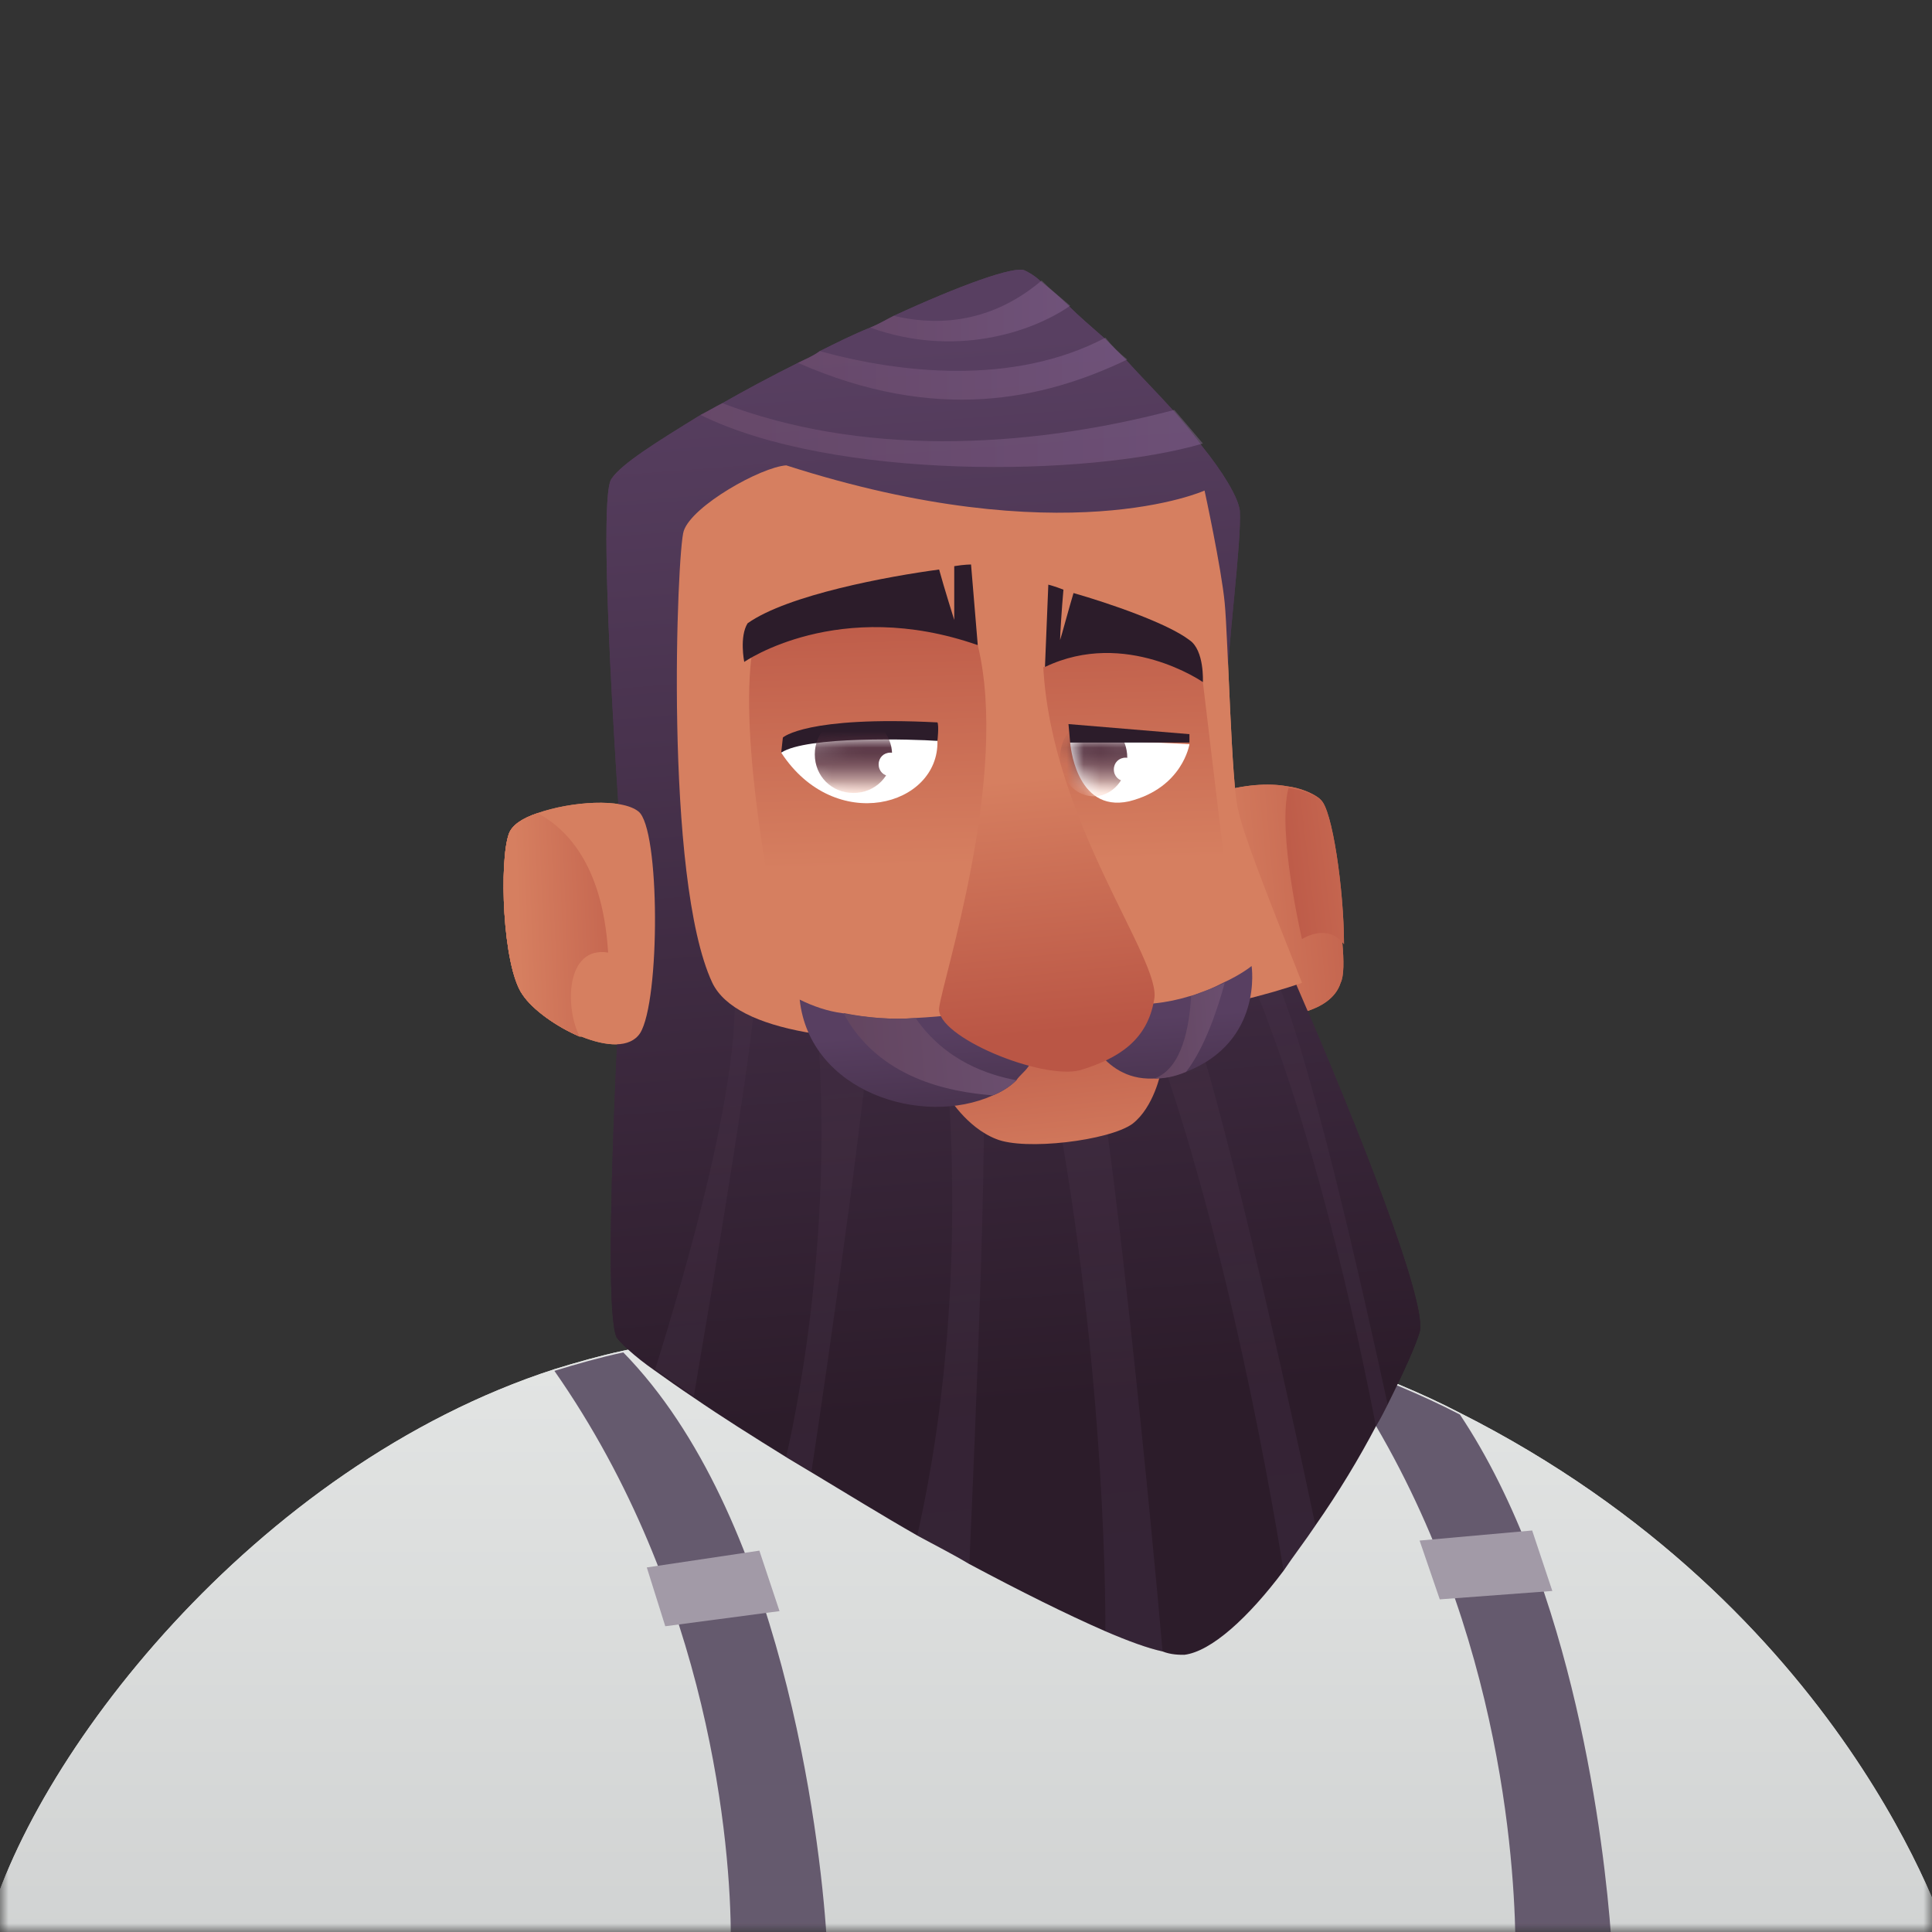 <svg width="115" height="115" viewBox="0 0 115 115" fill="none" xmlns="http://www.w3.org/2000/svg">
<rect x="0" y="0" width="115" height="115" fill="#333333" stroke="none"/>
<g clip-path="url(#clip0_1125_43221)">
<mask id="mask0_1125_43221" style="mask-type:luminance" maskUnits="userSpaceOnUse" x="0" y="0" width="115" height="115">
<path d="M115 0H0V115H115V0Z" fill="white"/>
</mask>
<g mask="url(#mask0_1125_43221)">
<path d="M115.9 115.3H-0.9C1.7 104.8 15.1 87.3 33 81.5C34.3 81.1 35.7 80.7 37.1 80.4C37.6 80.3 38 80.2 38.5 80.1C47.6 76.3 65.4 76.5 76.9 80.1C77.7 80.4 78.6 80.7 79.4 80.9C82.1 81.9 84.6 82.9 86.9 84.1C109.9 95.7 115.9 115.3 115.9 115.3Z" fill="url(#paint0_linear_1125_43221)"/>
<path d="M41.8 53.9L39 80.3L66.3 78.2L77.4 80.3L75.6 65.5L41.8 53.9Z" fill="url(#paint1_linear_1125_43221)"/>
<path d="M79 80.5C76.5 82.3 72.7 83.4 68.4 84L66.3 78.1L64.1 84.4C53.3 85.1 41 83.4 37.6 80C37.6 80 38.3 75.7 38.9 75C66.3 81.4 77.9 75.3 77.9 75.3C77.9 75.3 78.7 79.2 79 80.5Z" fill="#EAEBEC"/>
<path d="M49.2 115.3H43.5C43.5 110 42.3 94.9 33 81.6C34.3 81.2 35.7 80.8 37.1 80.5C46.5 90.1 48.8 109.1 49.2 115.3Z" fill="#655A6E"/>
<path d="M95.9 115.3H90.2C90.1 109.9 89 94.5 79.4 81C82.1 82 84.6 83 86.9 84.2C93.7 94.4 95.5 109.8 95.9 115.3Z" fill="#655A6E"/>
<path d="M38.5 93.3L39.6 96.8L46.4 95.9L45.2 92.3L38.5 93.3Z" fill="#A29AA7"/>
<path d="M84.5 91.7L85.7 95.2L92.4 94.7L91.2 91.1L84.5 91.7Z" fill="#A29AA7"/>
<path d="M79.8 58.5C79.2 60.4 76.1 60.5 76.1 60.5L72.4 47.2C74 46.7 75.5 46.6 76.6 46.8C77.4 46.9 78.1 47.2 78.5 47.5C79.2 48 79.9 52.9 79.9 56.1C80 57.2 80 58.1 79.8 58.5Z" fill="url(#paint2_linear_1125_43221)"/>
<path d="M80 56.2C79 54.9 77.5 55.9 77.5 55.9C77.5 55.9 76 49.5 76.7 46.9C77.5 47 78.2 47.3 78.6 47.6C79.3 48.1 80 53 80 56.2Z" fill="url(#paint3_linear_1125_43221)"/>
<path d="M84.5 79.3C84.3 80 83.6 81.6 82.6 83.6C82.4 84 82.2 84.4 81.9 84.9C80.9 86.8 79.7 88.8 78.3 90.8C77.7 91.7 77 92.6 76.4 93.5C74.3 96.3 72.1 98.3 70.5 98.5C70.2 98.5 69.7 98.5 69.2 98.3C68.3 98.1 67.2 97.7 65.8 97.1C63.5 96.1 60.7 94.7 57.7 93.1C56.7 92.5 55.7 92 54.6 91.4C52.5 90.2 50.4 88.9 48.4 87.7C47.9 87.4 47.4 87.1 46.9 86.8C44.8 85.5 42.9 84.3 41.3 83.2C40.4 82.6 39.7 82.1 39 81.6C37.7 80.7 36.9 79.9 36.7 79.6C35.7 77.4 37.2 53.5 37.2 53.5C37.2 53.5 35.4 29.8 36.4 28.5C37 27.6 39.1 26.3 41.7 24.7C42.1 24.5 42.6 24.2 43 24C44.4 23.2 45.9 22.4 47.5 21.6C47.9 21.4 48.4 21.2 48.8 20.9C49.8 20.4 50.8 19.9 51.8 19.5C52.3 19.3 52.8 19 53.2 18.8C57.1 17 60.4 15.8 61 16.1C61.2 16.2 61.6 16.4 62 16.8C62.5 17.2 63 17.6 63.6 18.2C64.2 18.8 64.9 19.4 65.7 20.1C66.1 20.5 66.6 21 67 21.4C67.9 22.4 68.9 23.4 69.8 24.4C70.4 25.1 71 25.8 71.5 26.5C72.8 28.1 73.7 29.6 73.8 30.4C73.9 32.4 73.1 38 72.9 42.7C72.8 45 72.9 47 73.3 48.4C73.7 49.9 75.4 54 77.2 58.7C80.8 67 85 77.6 84.5 79.3Z" fill="url(#paint4_linear_1125_43221)"/>
<g opacity="0.2">
<path d="M41.3 83.1C40.4 82.5 39.7 82 39 81.5C40.4 77 45.2 61.4 43.3 56.6C43.3 56.6 44.8 55.9 45 57.9C45.3 59.7 42.2 77.8 41.3 83.1Z" fill="url(#paint5_linear_1125_43221)"/>
<path d="M48.3 87.6C47.8 87.3 47.3 87 46.8 86.7C47.6 83.2 50.2 70.2 48.1 56.2C48.1 56.2 51.8 56 51.9 59C52.1 61.6 49.2 81.7 48.3 87.6Z" fill="url(#paint6_linear_1125_43221)"/>
<path d="M57.7 93.1C56.7 92.5 55.7 92 54.6 91.4C55.5 87.4 58 75.1 55.8 58C55.8 58 57.7 54.2 58.4 59.6C59 64.2 58 86.2 57.7 93.1Z" fill="url(#paint7_linear_1125_43221)"/>
<path d="M69.2 98.3C68.3 98.1 67.2 97.7 65.8 97.1C65.8 92.2 65.4 75.8 61.3 58.3C61.3 58.3 63 54.6 64.7 60.2C66.1 65.2 68.7 92.4 69.2 98.3Z" fill="url(#paint8_linear_1125_43221)"/>
<path d="M78.3 90.8C77.7 91.7 77 92.6 76.4 93.5C75.6 88.5 72.3 69.4 66.8 57C66.8 57 67.8 55.3 69.9 58.2C71.7 60.5 76.6 82.7 78.3 90.8Z" fill="url(#paint9_linear_1125_43221)"/>
<path d="M82.6 83.6C82.4 84 82.2 84.4 81.9 84.9C81 80.2 77.8 64.7 73.2 55.5C73.2 55.5 72.8 52.8 75.5 57.3C77.7 61.2 81.4 78.1 82.6 83.6Z" fill="url(#paint10_linear_1125_43221)"/>
</g>
<path d="M77.5 58.5C69.3 61.4 45.3 64.5 42.4 58.5C39.5 52.3 40.3 32.7 40.7 31.6C41.2 30.1 45.3 27.8 46.8 27.7C63.3 33 71.7 29.2 71.7 29.2C71.7 29.2 72.7 33.8 72.9 35.9C73.1 38 73.3 46.8 73.7 48.2C74 49.7 75.6 53.7 77.5 58.5Z" fill="#D67F60"/>
<path d="M45 37.7C43.7 42.4 45.9 53.4 45.9 53.4L73 52.3L71.6 40.6C71.6 40.6 67.5 35.9 62.2 39.7C59.7 40 58.2 38.4 58.2 38.4C58.2 38.4 55.2 34.5 45 37.7Z" fill="url(#paint11_linear_1125_43221)"/>
<path d="M46.5 44.8L46.6 43.9C46.6 43.9 48 42.6 55.8 43C55.9 43.2 55.8 44.1 55.8 44.1L51.6 45L46.5 44.8Z" fill="url(#paint12_linear_1125_43221)"/>
<path d="M58.2 38.4C49.9 35.5 44.3 39.4 44.3 39.4C44.3 39.4 44 37.9 44.5 37.1C46.9 35.4 52.9 34.3 55.9 33.9C56.2 35 56.8 36.9 56.8 36.9V33.7C57.4 33.6 57.8 33.6 57.8 33.6L58.2 38.4Z" fill="url(#paint13_linear_1125_43221)"/>
<path d="M71.6 40.6C71.6 40.6 67 37.4 62.2 39.7L62.4 34.8C62.4 34.8 62.8 34.9 63.3 35.1C63.2 36.2 63.1 37.8 63.1 38.1C63.2 37.8 63.6 36.3 63.9 35.3C66 35.9 69.5 37.1 70.8 38.1C71.7 38.7 71.6 40.6 71.6 40.6Z" fill="url(#paint14_linear_1125_43221)"/>
<path d="M46.5 44.8C49.7 49.7 55.9 48 55.8 44.1C54.4 44 48 43.8 46.5 44.8Z" fill="white"/>
<mask id="mask1_1125_43221" style="mask-type:luminance" maskUnits="userSpaceOnUse" x="46" y="44" width="10" height="4">
<path d="M46.5 44.8C49.7 49.7 55.9 48 55.8 44.1C54.4 44 48 43.8 46.5 44.8Z" fill="white"/>
</mask>
<g mask="url(#mask1_1125_43221)">
<path d="M53.1 44.9C53.1 46.2 52.1 47.2 50.8 47.2C49.5 47.2 48.5 46.2 48.5 44.9C48.5 43.6 49.5 42.6 50.8 42.6C52.1 42.6 53.1 43.7 53.1 44.9Z" fill="url(#paint15_linear_1125_43221)"/>
</g>
<path d="M63.7 44.2C63.9 43.9 70.8 44.3 70.8 44.3C70.8 44.3 70.4 46.9 67.2 47.7C64 48.4 63.7 44.2 63.7 44.2Z" fill="white"/>
<mask id="mask2_1125_43221" style="mask-type:luminance" maskUnits="userSpaceOnUse" x="63" y="44" width="8" height="4">
<path d="M63.7 44.2C63.9 43.9 70.8 44.3 70.8 44.3C70.8 44.3 70.4 46.9 67.2 47.7C64 48.4 63.7 44.2 63.7 44.2Z" fill="white"/>
</mask>
<g mask="url(#mask2_1125_43221)">
<path d="M67.1 45.1C67.1 46.4 66.2 47.4 65.1 47.4C64 47.4 63.1 46.4 63.1 45.1C63.1 43.8 64 42.8 65.1 42.8C66.2 42.8 67.1 43.9 67.1 45.1Z" fill="url(#paint16_linear_1125_43221)"/>
</g>
<path d="M63.7 44.2L63.6 43.1L70.8 43.7V44.2H63.7Z" fill="url(#paint17_linear_1125_43221)"/>
<path d="M53.7 45.5C53.7 45.9 53.4 46.2 53 46.2C52.6 46.2 52.3 45.9 52.3 45.5C52.3 45.1 52.6 44.8 53 44.8C53.4 44.8 53.7 45.1 53.7 45.5Z" fill="white"/>
<path d="M67.7 45.8C67.7 46.2 67.4 46.5 67 46.5C66.6 46.5 66.3 46.2 66.3 45.8C66.3 45.4 66.6 45.1 67 45.1C67.4 45.1 67.7 45.4 67.7 45.8Z" fill="white"/>
<path d="M56.4 65.2C56.4 65.2 57.5 67.1 59.3 67.8C61 68.5 66 67.9 67.4 66.9C68.7 65.9 69.1 63.8 69.1 63.8L66.9 61.7L60.7 62.2L56.4 65.2Z" fill="url(#paint18_linear_1125_43221)"/>
<path d="M61.2 63.5C61 63.8 60.7 64 60.5 64.3C60.1 64.7 59.6 65 59.1 65.2C54.9 67.1 48.2 65 47.6 59.5C48.4 59.9 49.3 60.2 50.1 60.3C51.6 60.6 53.1 60.7 54.4 60.6C56.3 60.5 57.7 60.3 57.7 60.3C57.7 60.3 64.5 59.3 61.2 63.5Z" fill="url(#paint19_linear_1125_43221)"/>
<path d="M70.6 63.8C69.8 64.1 69.2 64.2 68.6 64.2C65.5 64.3 64.5 61 64.5 61L66.4 59.7C68 59.9 69.5 59.7 70.8 59.3C71.6 59.1 72.2 58.8 72.8 58.5C73.9 58 74.5 57.5 74.5 57.5C74.5 57.5 75.2 62 70.6 63.8Z" fill="url(#paint20_linear_1125_43221)"/>
<path d="M38.1 61.5C37.5 62.4 36.1 62.3 34.6 61.7C34.6 61.7 34.6 61.7 34.5 61.7C33.1 61.1 31.7 60.1 31.1 59.2C29.9 57.5 29.7 51.2 30.3 49.6C30.5 49.1 31.1 48.7 32 48.4C34 47.7 37 47.5 38 48.3C39.3 49.3 39.3 59.6 38.1 61.5Z" fill="#D67F60"/>
<path d="M36.2 56.7C33.7 56.3 33.6 59.9 34.5 61.7C33.1 61.1 31.7 60.1 31.1 59.2C29.9 57.5 29.7 51.2 30.3 49.6C30.5 49.1 31.1 48.7 32 48.4C35.9 50.5 36.1 55.6 36.2 56.7Z" fill="url(#paint21_linear_1125_43221)"/>
<path d="M58.2 38.4C60.1 46.2 56.1 58.3 55.9 60C55.7 61.7 62 64.3 64.3 63.7C66.6 63 68.3 61.9 68.7 59.5C69.2 57.2 62.6 49 62.1 39.7C60.5 38 58.2 38.4 58.2 38.4Z" fill="url(#paint22_linear_1125_43221)"/>
<path opacity="0.4" d="M60.4 64.2C60 64.6 59.5 64.9 59 65.1C56.4 64.9 52.2 64.1 50.1 60.2C51.6 60.5 53.1 60.6 54.4 60.5C56.2 63.1 58.8 63.9 60.4 64.2Z" fill="url(#paint23_linear_1125_43221)"/>
<path opacity="0.4" d="M72.8 58.6C72.4 60.1 71.6 62.5 70.5 63.9C69.8 64.2 69.2 64.3 68.6 64.3C70.3 63.7 70.7 61.1 70.8 59.4C71.5 59.1 72.2 58.9 72.8 58.6Z" fill="url(#paint24_linear_1125_43221)"/>
<path d="M115.9 115.3H-0.9C1.7 104.8 15.1 87.3 33 81.5C34.3 81.1 35.7 80.7 37.1 80.4C37.6 80.3 38 80.2 38.5 80.1C47.6 76.3 65.4 76.5 76.9 80.1C77.7 80.4 78.6 80.7 79.4 80.9C82.1 81.9 84.6 82.9 86.9 84.1C109.9 95.7 115.9 115.3 115.9 115.3Z" fill="url(#paint25_linear_1125_43221)"/>
<path d="M41.8 53.9L39 80.3L66.3 78.2L77.4 80.3L75.6 65.5L41.8 53.9Z" fill="url(#paint26_linear_1125_43221)"/>
<path d="M79 80.5C76.5 82.3 72.7 83.4 68.4 84L66.3 78.1L64.1 84.4C53.3 85.1 41 83.4 37.6 80C37.6 80 38.3 75.7 38.9 75C66.3 81.4 77.9 75.3 77.9 75.3C77.9 75.3 78.7 79.2 79 80.5Z" fill="#EAEBEC"/>
<path d="M49.2 115.3H43.5C43.5 110 42.3 94.9 33 81.6C34.3 81.2 35.7 80.8 37.1 80.5C46.5 90.1 48.8 109.1 49.2 115.3Z" fill="#655A6E"/>
<path d="M95.9 115.3H90.2C90.1 109.9 89 94.5 79.4 81C82.1 82 84.6 83 86.9 84.2C93.7 94.4 95.5 109.8 95.9 115.3Z" fill="#655A6E"/>
<path d="M38.5 93.3L39.6 96.8L46.4 95.9L45.2 92.3L38.5 93.3Z" fill="#A29AA7"/>
<path d="M84.5 91.7L85.7 95.2L92.4 94.7L91.2 91.1L84.5 91.7Z" fill="#A29AA7"/>
<path d="M79.8 58.5C79.2 60.4 76.1 60.5 76.1 60.5L72.4 47.2C74 46.7 75.5 46.6 76.6 46.8C77.4 46.9 78.1 47.2 78.5 47.5C79.2 48 79.9 52.9 79.9 56.1C80 57.2 80 58.1 79.8 58.5Z" fill="url(#paint27_linear_1125_43221)"/>
<path d="M80 56.2C79 54.9 77.5 55.9 77.5 55.9C77.5 55.9 76 49.5 76.7 46.9C77.5 47 78.2 47.3 78.6 47.6C79.3 48.1 80 53 80 56.2Z" fill="url(#paint28_linear_1125_43221)"/>
<path d="M84.5 79.3C84.3 80 83.6 81.6 82.6 83.6C82.4 84 82.2 84.4 81.9 84.9C80.9 86.8 79.7 88.8 78.3 90.8C77.7 91.7 77 92.6 76.4 93.5C74.3 96.3 72.1 98.3 70.5 98.5C70.2 98.5 69.7 98.5 69.2 98.3C68.3 98.1 67.2 97.7 65.8 97.1C63.5 96.1 60.7 94.7 57.7 93.1C56.7 92.5 55.7 92 54.6 91.4C52.5 90.2 50.4 88.9 48.4 87.7C47.9 87.4 47.4 87.1 46.9 86.8C44.8 85.5 42.9 84.3 41.3 83.2C40.4 82.6 39.7 82.1 39 81.6C37.7 80.7 36.9 79.9 36.7 79.6C35.7 77.4 37.2 53.5 37.2 53.5C37.2 53.5 35.4 29.8 36.4 28.5C37 27.6 39.1 26.3 41.7 24.7C42.1 24.5 42.6 24.2 43 24C44.4 23.2 45.9 22.4 47.5 21.6C47.9 21.4 48.4 21.2 48.8 20.9C49.8 20.4 50.8 19.9 51.8 19.5C52.3 19.3 52.8 19 53.2 18.8C57.1 17 60.4 15.8 61 16.1C61.2 16.2 61.6 16.4 62 16.8C62.5 17.2 63 17.6 63.6 18.2C64.2 18.8 64.9 19.4 65.7 20.1C66.1 20.5 66.6 21 67 21.4C67.9 22.4 68.9 23.4 69.8 24.4C70.4 25.1 71 25.8 71.5 26.5C72.8 28.1 73.7 29.6 73.8 30.4C73.9 32.4 73.1 38 72.9 42.7C72.8 45 72.9 47 73.3 48.4C73.7 49.9 75.4 54 77.2 58.7C80.8 67 85 77.6 84.5 79.3Z" fill="url(#paint29_linear_1125_43221)"/>
<g opacity="0.2">
<path d="M41.3 83.1C40.4 82.5 39.7 82 39 81.5C40.4 77 45.2 61.4 43.3 56.6C43.3 56.6 44.8 55.9 45 57.9C45.3 59.7 42.2 77.8 41.3 83.1Z" fill="url(#paint30_linear_1125_43221)"/>
<path d="M48.3 87.6C47.8 87.3 47.3 87 46.8 86.7C47.6 83.2 50.2 70.2 48.1 56.2C48.1 56.2 51.8 56 51.9 59C52.1 61.6 49.2 81.7 48.3 87.6Z" fill="url(#paint31_linear_1125_43221)"/>
<path d="M57.7 93.1C56.7 92.5 55.7 92 54.6 91.4C55.5 87.4 58 75.1 55.8 58C55.8 58 57.7 54.2 58.4 59.6C59 64.2 58 86.2 57.7 93.1Z" fill="url(#paint32_linear_1125_43221)"/>
<path d="M69.2 98.3C68.3 98.1 67.2 97.7 65.8 97.1C65.8 92.2 65.4 75.8 61.3 58.3C61.3 58.3 63 54.6 64.7 60.2C66.1 65.2 68.7 92.4 69.2 98.3Z" fill="url(#paint33_linear_1125_43221)"/>
<path d="M78.3 90.8C77.7 91.7 77 92.6 76.4 93.5C75.6 88.5 72.3 69.4 66.8 57C66.8 57 67.8 55.3 69.9 58.2C71.7 60.5 76.6 82.7 78.3 90.8Z" fill="url(#paint34_linear_1125_43221)"/>
<path d="M82.6 83.6C82.4 84 82.2 84.4 81.9 84.9C81 80.2 77.8 64.7 73.2 55.5C73.2 55.5 72.8 52.8 75.5 57.3C77.7 61.2 81.4 78.1 82.6 83.6Z" fill="url(#paint35_linear_1125_43221)"/>
</g>
<path d="M77.5 58.5C69.3 61.4 45.3 64.5 42.4 58.5C39.5 52.3 40.3 32.7 40.7 31.6C41.2 30.1 45.3 27.8 46.8 27.7C63.3 33 71.7 29.2 71.7 29.2C71.7 29.2 72.7 33.8 72.9 35.9C73.1 38 73.3 46.8 73.7 48.2C74 49.7 75.6 53.7 77.5 58.5Z" fill="#D67F60"/>
<path d="M45 37.7C43.7 42.4 45.9 53.4 45.9 53.4L73 52.3L71.6 40.6C71.6 40.6 67.5 35.9 62.2 39.7C59.7 40 58.2 38.4 58.2 38.4C58.2 38.4 55.2 34.5 45 37.7Z" fill="url(#paint36_linear_1125_43221)"/>
<path d="M46.5 44.8L46.6 43.9C46.6 43.9 48 42.6 55.8 43C55.9 43.2 55.8 44.1 55.8 44.1L51.6 45L46.5 44.8Z" fill="url(#paint37_linear_1125_43221)"/>
<path d="M58.2 38.4C49.9 35.5 44.3 39.4 44.3 39.4C44.3 39.4 44 37.9 44.5 37.1C46.9 35.4 52.9 34.3 55.9 33.9C56.2 35 56.8 36.9 56.8 36.9V33.7C57.4 33.6 57.8 33.6 57.8 33.6L58.2 38.4Z" fill="url(#paint38_linear_1125_43221)"/>
<path d="M71.6 40.6C71.6 40.6 67 37.4 62.2 39.7L62.4 34.8C62.4 34.8 62.8 34.9 63.3 35.1C63.2 36.2 63.1 37.8 63.1 38.1C63.2 37.8 63.6 36.3 63.9 35.3C66 35.9 69.5 37.1 70.8 38.1C71.7 38.7 71.6 40.6 71.6 40.6Z" fill="url(#paint39_linear_1125_43221)"/>
<path d="M46.5 44.8C49.7 49.7 55.9 48 55.8 44.1C54.4 44 48 43.8 46.5 44.8Z" fill="white"/>
<mask id="mask3_1125_43221" style="mask-type:luminance" maskUnits="userSpaceOnUse" x="46" y="44" width="10" height="4">
<path d="M46.5 44.8C49.7 49.7 55.9 48 55.8 44.1C54.4 44 48 43.8 46.5 44.8Z" fill="white"/>
</mask>
<g mask="url(#mask3_1125_43221)">
<path d="M53.1 44.9C53.1 46.2 52.1 47.2 50.8 47.2C49.5 47.2 48.5 46.2 48.5 44.9C48.5 43.6 49.5 42.6 50.8 42.6C52.1 42.6 53.1 43.7 53.1 44.9Z" fill="url(#paint40_linear_1125_43221)"/>
</g>
<path d="M63.7 44.2C63.9 43.9 70.8 44.3 70.8 44.3C70.8 44.3 70.4 46.9 67.2 47.7C64 48.4 63.7 44.2 63.7 44.2Z" fill="white"/>
<mask id="mask4_1125_43221" style="mask-type:luminance" maskUnits="userSpaceOnUse" x="63" y="44" width="8" height="4">
<path d="M63.7 44.2C63.9 43.9 70.8 44.3 70.8 44.3C70.8 44.3 70.4 46.9 67.2 47.7C64 48.4 63.7 44.2 63.7 44.2Z" fill="white"/>
</mask>
<g mask="url(#mask4_1125_43221)">
<path d="M67.1 45.1C67.1 46.4 66.2 47.4 65.1 47.4C64 47.4 63.1 46.4 63.1 45.1C63.1 43.8 64 42.8 65.1 42.8C66.2 42.8 67.1 43.9 67.1 45.1Z" fill="url(#paint41_linear_1125_43221)"/>
</g>
<path d="M63.7 44.2L63.6 43.1L70.8 43.7V44.2H63.7Z" fill="url(#paint42_linear_1125_43221)"/>
<path d="M53.7 45.5C53.7 45.9 53.4 46.2 53 46.2C52.6 46.2 52.3 45.9 52.3 45.5C52.3 45.1 52.6 44.8 53 44.8C53.4 44.8 53.7 45.1 53.7 45.5Z" fill="white"/>
<path d="M67.7 45.8C67.7 46.2 67.4 46.5 67 46.5C66.6 46.5 66.3 46.2 66.3 45.8C66.3 45.4 66.6 45.1 67 45.1C67.4 45.1 67.7 45.4 67.7 45.8Z" fill="white"/>
<path d="M56.4 65.2C56.4 65.2 57.5 67.1 59.3 67.8C61 68.5 66 67.9 67.4 66.9C68.7 65.9 69.1 63.8 69.1 63.8L66.9 61.7L60.7 62.2L56.4 65.2Z" fill="url(#paint43_linear_1125_43221)"/>
<path d="M61.2 63.5C61 63.8 60.7 64 60.5 64.3C60.1 64.7 59.6 65 59.1 65.2C54.9 67.1 48.2 65 47.6 59.5C48.4 59.9 49.3 60.2 50.1 60.3C51.6 60.6 53.1 60.7 54.4 60.6C56.3 60.5 57.7 60.3 57.7 60.3C57.7 60.3 64.5 59.3 61.2 63.5Z" fill="url(#paint44_linear_1125_43221)"/>
<path d="M70.6 63.8C69.8 64.1 69.2 64.2 68.6 64.2C65.5 64.3 64.5 61 64.5 61L66.4 59.7C68 59.9 69.5 59.7 70.8 59.3C71.6 59.1 72.2 58.8 72.8 58.5C73.9 58 74.5 57.5 74.5 57.5C74.5 57.5 75.2 62 70.6 63.8Z" fill="url(#paint45_linear_1125_43221)"/>
<path d="M38.1 61.5C37.5 62.4 36.1 62.3 34.6 61.7C34.6 61.7 34.6 61.7 34.5 61.7C33.1 61.1 31.7 60.1 31.1 59.2C29.9 57.5 29.7 51.2 30.3 49.6C30.5 49.1 31.1 48.7 32 48.4C34 47.7 37 47.5 38 48.3C39.3 49.3 39.3 59.6 38.1 61.5Z" fill="#D67F60"/>
<path d="M36.2 56.7C33.7 56.3 33.6 59.9 34.5 61.7C33.1 61.1 31.7 60.1 31.1 59.2C29.9 57.5 29.7 51.2 30.3 49.6C30.5 49.1 31.1 48.7 32 48.4C35.9 50.5 36.1 55.6 36.2 56.7Z" fill="url(#paint46_linear_1125_43221)"/>
<g opacity="0.4">
<path d="M71.6 26.4C64.8 28.4 49.6 28.6 41.7 24.7C42.1 24.5 42.6 24.2 43 24C51.1 27.1 60.8 26.8 69.9 24.4C70.5 25.1 71.1 25.8 71.6 26.4Z" fill="url(#paint47_linear_1125_43221)"/>
<path d="M67.1 21.4C62.1 23.8 55.7 25.2 47.5 21.6C47.9 21.4 48.4 21.2 48.8 20.9C53.5 22.2 60.3 23 65.8 20.1C66.2 20.6 66.6 21 67.1 21.4Z" fill="url(#paint48_linear_1125_43221)"/>
<path d="M63.7 18.2C61.4 19.8 56.8 21.3 51.8 19.5C52.3 19.3 52.8 19 53.2 18.8C55.3 19.3 58.7 19.5 62 16.7C62.5 17.2 63 17.6 63.7 18.2Z" fill="url(#paint49_linear_1125_43221)"/>
</g>
<path d="M58.2 38.4C60.1 46.2 56.1 58.3 55.9 60C55.7 61.7 62 64.3 64.3 63.7C66.6 63 68.3 61.9 68.7 59.5C69.2 57.2 62.6 49 62.1 39.7C60.5 38 58.2 38.4 58.2 38.4Z" fill="url(#paint50_linear_1125_43221)"/>
<path d="M60.5 64.3C60.1 64.7 59.6 65 59.1 65.2C56.5 65 52.3 64.2 50.2 60.3C51.7 60.6 53.2 60.7 54.5 60.6C56.3 63.2 58.9 64 60.5 64.3Z" fill="url(#paint51_linear_1125_43221)"/>
<path d="M72.9 58.5C72.5 60 71.7 62.4 70.6 63.8C69.9 64.1 69.3 64.2 68.7 64.2C70.4 63.6 70.8 61 70.9 59.3C71.6 59 72.3 58.8 72.9 58.5Z" fill="url(#paint52_linear_1125_43221)"/>
</g>
</g>
<defs>
<linearGradient id="paint0_linear_1125_43221" x1="57.5" y1="121.16" x2="57.5" y2="75.52" gradientUnits="userSpaceOnUse">
<stop stop-color="#CED0D0"/>
<stop offset="1" stop-color="#E5E7E6"/>
</linearGradient>
<linearGradient id="paint1_linear_1125_43221" x1="56.404" y1="76.068" x2="61.704" y2="61.198" gradientUnits="userSpaceOnUse">
<stop stop-color="#D67F60"/>
<stop offset="1" stop-color="#BA5645"/>
</linearGradient>
<linearGradient id="paint2_linear_1125_43221" x1="71.905" y1="53.926" x2="84.925" y2="52.786" gradientUnits="userSpaceOnUse">
<stop stop-color="#D67F60"/>
<stop offset="1" stop-color="#BA5645"/>
</linearGradient>
<linearGradient id="paint3_linear_1125_43221" x1="87.391" y1="50.436" x2="75.051" y2="51.956" gradientUnits="userSpaceOnUse">
<stop stop-color="#D67F60"/>
<stop offset="1" stop-color="#BA5645"/>
</linearGradient>
<linearGradient id="paint4_linear_1125_43221" x1="60.887" y1="83.602" x2="56.087" y2="20.462" gradientUnits="userSpaceOnUse">
<stop stop-color="#2C1C2A"/>
<stop offset="1" stop-color="#583F61"/>
</linearGradient>
<linearGradient id="paint5_linear_1125_43221" x1="40.91" y1="59.745" x2="45.06" y2="97.606" gradientUnits="userSpaceOnUse">
<stop stop-color="#2C1C2A"/>
<stop offset="1" stop-color="#583F61"/>
</linearGradient>
<linearGradient id="paint6_linear_1125_43221" x1="47.834" y1="58.977" x2="51.984" y2="96.837" gradientUnits="userSpaceOnUse">
<stop stop-color="#2C1C2A"/>
<stop offset="1" stop-color="#583F61"/>
</linearGradient>
<linearGradient id="paint7_linear_1125_43221" x1="54.604" y1="58.233" x2="58.764" y2="96.093" gradientUnits="userSpaceOnUse">
<stop stop-color="#2C1C2A"/>
<stop offset="1" stop-color="#583F61"/>
</linearGradient>
<linearGradient id="paint8_linear_1125_43221" x1="63.052" y1="57.306" x2="67.213" y2="95.166" gradientUnits="userSpaceOnUse">
<stop stop-color="#2C1C2A"/>
<stop offset="1" stop-color="#583F61"/>
</linearGradient>
<linearGradient id="paint9_linear_1125_43221" x1="70.635" y1="56.475" x2="74.795" y2="94.335" gradientUnits="userSpaceOnUse">
<stop stop-color="#2C1C2A"/>
<stop offset="1" stop-color="#583F61"/>
</linearGradient>
<linearGradient id="paint10_linear_1125_43221" x1="76.394" y1="55.845" x2="80.554" y2="93.705" gradientUnits="userSpaceOnUse">
<stop stop-color="#2C1C2A"/>
<stop offset="1" stop-color="#583F61"/>
</linearGradient>
<linearGradient id="paint11_linear_1125_43221" x1="58.913" y1="51.42" x2="58.422" y2="34" gradientUnits="userSpaceOnUse">
<stop stop-color="#D67F60"/>
<stop offset="1" stop-color="#BA5645"/>
</linearGradient>
<linearGradient id="paint12_linear_1125_43221" x1="51.27" y1="41.851" x2="51.46" y2="37.431" gradientUnits="userSpaceOnUse">
<stop stop-color="#2C1C2A"/>
<stop offset="1" stop-color="#583F61"/>
</linearGradient>
<linearGradient id="paint13_linear_1125_43221" x1="51.258" y1="31.73" x2="51.358" y2="19.03" gradientUnits="userSpaceOnUse">
<stop stop-color="#2C1C2A"/>
<stop offset="1" stop-color="#583F61"/>
</linearGradient>
<linearGradient id="paint14_linear_1125_43221" x1="66.96" y1="31.84" x2="67.05" y2="19.15" gradientUnits="userSpaceOnUse">
<stop stop-color="#2C1C2A"/>
<stop offset="1" stop-color="#583F61"/>
</linearGradient>
<linearGradient id="paint15_linear_1125_43221" x1="50.8" y1="47.21" x2="50.8" y2="43.81" gradientUnits="userSpaceOnUse">
<stop stop-color="#FCDED3"/>
<stop offset="0.05" stop-color="#EECFC6"/>
<stop offset="0.24" stop-color="#B79695"/>
<stop offset="0.41" stop-color="#8B686F"/>
<stop offset="0.57" stop-color="#6C4853"/>
<stop offset="0.69" stop-color="#583442"/>
<stop offset="0.78" stop-color="#522D3C"/>
</linearGradient>
<linearGradient id="paint16_linear_1125_43221" x1="65.1" y1="47.21" x2="65.1" y2="43.81" gradientUnits="userSpaceOnUse">
<stop stop-color="#FCDED3"/>
<stop offset="0.05" stop-color="#EECFC6"/>
<stop offset="0.24" stop-color="#B79695"/>
<stop offset="0.41" stop-color="#8B686F"/>
<stop offset="0.57" stop-color="#6C4853"/>
<stop offset="0.69" stop-color="#583442"/>
<stop offset="0.78" stop-color="#522D3C"/>
</linearGradient>
<linearGradient id="paint17_linear_1125_43221" x1="67.29" y1="41.59" x2="67.54" y2="35.85" gradientUnits="userSpaceOnUse">
<stop stop-color="#2C1C2A"/>
<stop offset="1" stop-color="#583F61"/>
</linearGradient>
<linearGradient id="paint18_linear_1125_43221" x1="63.416" y1="70.657" x2="62.035" y2="57.887" gradientUnits="userSpaceOnUse">
<stop stop-color="#D67F60"/>
<stop offset="1" stop-color="#BA5645"/>
</linearGradient>
<linearGradient id="paint19_linear_1125_43221" x1="55.858" y1="74.919" x2="54.918" y2="61.469" gradientUnits="userSpaceOnUse">
<stop stop-color="#2C1C2A"/>
<stop offset="1" stop-color="#583F61"/>
</linearGradient>
<linearGradient id="paint20_linear_1125_43221" x1="70.528" y1="73.889" x2="69.588" y2="60.45" gradientUnits="userSpaceOnUse">
<stop stop-color="#2C1C2A"/>
<stop offset="1" stop-color="#583F61"/>
</linearGradient>
<linearGradient id="paint21_linear_1125_43221" x1="30.823" y1="55.148" x2="40.273" y2="54.768" gradientUnits="userSpaceOnUse">
<stop stop-color="#D67F60"/>
<stop offset="1" stop-color="#BA5645"/>
</linearGradient>
<linearGradient id="paint22_linear_1125_43221" x1="60.685" y1="43.231" x2="62.495" y2="61.471" gradientUnits="userSpaceOnUse">
<stop offset="0.17" stop-color="#D67F60"/>
<stop offset="1" stop-color="#BA5645"/>
</linearGradient>
<linearGradient id="paint23_linear_1125_43221" x1="48.678" y1="63.163" x2="67.668" y2="61.503" gradientUnits="userSpaceOnUse">
<stop stop-color="#2C1C2A"/>
<stop offset="1" stop-color="#583F61"/>
</linearGradient>
<linearGradient id="paint24_linear_1125_43221" x1="67.623" y1="61.727" x2="76.473" y2="60.957" gradientUnits="userSpaceOnUse">
<stop stop-color="#2C1C2A"/>
<stop offset="1" stop-color="#583F61"/>
</linearGradient>
<linearGradient id="paint25_linear_1125_43221" x1="57.5" y1="121.16" x2="57.5" y2="75.52" gradientUnits="userSpaceOnUse">
<stop stop-color="#CED0D0"/>
<stop offset="1" stop-color="#E5E7E6"/>
</linearGradient>
<linearGradient id="paint26_linear_1125_43221" x1="56.404" y1="76.068" x2="61.704" y2="61.198" gradientUnits="userSpaceOnUse">
<stop stop-color="#D67F60"/>
<stop offset="1" stop-color="#BA5645"/>
</linearGradient>
<linearGradient id="paint27_linear_1125_43221" x1="71.905" y1="53.926" x2="84.925" y2="52.786" gradientUnits="userSpaceOnUse">
<stop stop-color="#D67F60"/>
<stop offset="1" stop-color="#BA5645"/>
</linearGradient>
<linearGradient id="paint28_linear_1125_43221" x1="87.391" y1="50.436" x2="75.051" y2="51.956" gradientUnits="userSpaceOnUse">
<stop stop-color="#D67F60"/>
<stop offset="1" stop-color="#BA5645"/>
</linearGradient>
<linearGradient id="paint29_linear_1125_43221" x1="60.887" y1="83.602" x2="56.087" y2="20.462" gradientUnits="userSpaceOnUse">
<stop stop-color="#2C1C2A"/>
<stop offset="1" stop-color="#583F61"/>
</linearGradient>
<linearGradient id="paint30_linear_1125_43221" x1="40.91" y1="59.745" x2="45.06" y2="97.606" gradientUnits="userSpaceOnUse">
<stop stop-color="#50374C"/>
<stop offset="1" stop-color="#5C4664"/>
</linearGradient>
<linearGradient id="paint31_linear_1125_43221" x1="47.834" y1="58.977" x2="51.984" y2="96.837" gradientUnits="userSpaceOnUse">
<stop stop-color="#50374C"/>
<stop offset="1" stop-color="#5C4664"/>
</linearGradient>
<linearGradient id="paint32_linear_1125_43221" x1="54.604" y1="58.233" x2="58.764" y2="96.093" gradientUnits="userSpaceOnUse">
<stop stop-color="#50374C"/>
<stop offset="1" stop-color="#5C4664"/>
</linearGradient>
<linearGradient id="paint33_linear_1125_43221" x1="63.052" y1="57.306" x2="67.213" y2="95.166" gradientUnits="userSpaceOnUse">
<stop stop-color="#50374C"/>
<stop offset="1" stop-color="#5C4664"/>
</linearGradient>
<linearGradient id="paint34_linear_1125_43221" x1="70.635" y1="56.475" x2="74.795" y2="94.335" gradientUnits="userSpaceOnUse">
<stop stop-color="#50374C"/>
<stop offset="1" stop-color="#5C4664"/>
</linearGradient>
<linearGradient id="paint35_linear_1125_43221" x1="76.394" y1="55.845" x2="80.554" y2="93.705" gradientUnits="userSpaceOnUse">
<stop stop-color="#50374C"/>
<stop offset="1" stop-color="#5C4664"/>
</linearGradient>
<linearGradient id="paint36_linear_1125_43221" x1="58.913" y1="51.42" x2="58.422" y2="34" gradientUnits="userSpaceOnUse">
<stop stop-color="#D67F60"/>
<stop offset="1" stop-color="#BA5645"/>
</linearGradient>
<linearGradient id="paint37_linear_1125_43221" x1="51.27" y1="41.851" x2="51.46" y2="37.431" gradientUnits="userSpaceOnUse">
<stop stop-color="#2C1C2A"/>
<stop offset="1" stop-color="#583F61"/>
</linearGradient>
<linearGradient id="paint38_linear_1125_43221" x1="51.258" y1="31.73" x2="51.358" y2="19.03" gradientUnits="userSpaceOnUse">
<stop stop-color="#2C1C2A"/>
<stop offset="1" stop-color="#583F61"/>
</linearGradient>
<linearGradient id="paint39_linear_1125_43221" x1="66.96" y1="31.84" x2="67.05" y2="19.15" gradientUnits="userSpaceOnUse">
<stop stop-color="#2C1C2A"/>
<stop offset="1" stop-color="#583F61"/>
</linearGradient>
<linearGradient id="paint40_linear_1125_43221" x1="50.8" y1="47.21" x2="50.8" y2="43.81" gradientUnits="userSpaceOnUse">
<stop stop-color="#FCDED3"/>
<stop offset="0.05" stop-color="#EECFC6"/>
<stop offset="0.24" stop-color="#B79695"/>
<stop offset="0.41" stop-color="#8B686F"/>
<stop offset="0.57" stop-color="#6C4853"/>
<stop offset="0.69" stop-color="#583442"/>
<stop offset="0.78" stop-color="#522D3C"/>
</linearGradient>
<linearGradient id="paint41_linear_1125_43221" x1="65.1" y1="47.21" x2="65.1" y2="43.81" gradientUnits="userSpaceOnUse">
<stop stop-color="#FCDED3"/>
<stop offset="0.05" stop-color="#EECFC6"/>
<stop offset="0.24" stop-color="#B79695"/>
<stop offset="0.41" stop-color="#8B686F"/>
<stop offset="0.57" stop-color="#6C4853"/>
<stop offset="0.69" stop-color="#583442"/>
<stop offset="0.78" stop-color="#522D3C"/>
</linearGradient>
<linearGradient id="paint42_linear_1125_43221" x1="67.29" y1="41.59" x2="67.54" y2="35.85" gradientUnits="userSpaceOnUse">
<stop stop-color="#2C1C2A"/>
<stop offset="1" stop-color="#583F61"/>
</linearGradient>
<linearGradient id="paint43_linear_1125_43221" x1="63.416" y1="70.657" x2="62.035" y2="57.887" gradientUnits="userSpaceOnUse">
<stop stop-color="#D67F60"/>
<stop offset="1" stop-color="#BA5645"/>
</linearGradient>
<linearGradient id="paint44_linear_1125_43221" x1="55.858" y1="74.919" x2="54.918" y2="61.469" gradientUnits="userSpaceOnUse">
<stop stop-color="#2C1C2A"/>
<stop offset="1" stop-color="#583F61"/>
</linearGradient>
<linearGradient id="paint45_linear_1125_43221" x1="70.528" y1="73.889" x2="69.588" y2="60.45" gradientUnits="userSpaceOnUse">
<stop stop-color="#2C1C2A"/>
<stop offset="1" stop-color="#583F61"/>
</linearGradient>
<linearGradient id="paint46_linear_1125_43221" x1="30.823" y1="55.148" x2="40.273" y2="54.768" gradientUnits="userSpaceOnUse">
<stop stop-color="#D67F60"/>
<stop offset="1" stop-color="#BA5645"/>
</linearGradient>
<linearGradient id="paint47_linear_1125_43221" x1="41.646" y1="25.942" x2="71.546" y2="25.942" gradientUnits="userSpaceOnUse">
<stop stop-color="#7F5879"/>
<stop offset="1" stop-color="#926F9F"/>
</linearGradient>
<linearGradient id="paint48_linear_1125_43221" x1="47.456" y1="21.987" x2="67.056" y2="21.987" gradientUnits="userSpaceOnUse">
<stop stop-color="#7F5879"/>
<stop offset="1" stop-color="#926F9F"/>
</linearGradient>
<linearGradient id="paint49_linear_1125_43221" x1="51.736" y1="18.552" x2="63.636" y2="18.552" gradientUnits="userSpaceOnUse">
<stop stop-color="#7F5879"/>
<stop offset="1" stop-color="#926F9F"/>
</linearGradient>
<linearGradient id="paint50_linear_1125_43221" x1="60.685" y1="43.231" x2="62.495" y2="61.471" gradientUnits="userSpaceOnUse">
<stop offset="0.17" stop-color="#D67F60"/>
<stop offset="1" stop-color="#BA5645"/>
</linearGradient>
<linearGradient id="paint51_linear_1125_43221" x1="48.776" y1="63.261" x2="67.765" y2="61.601" gradientUnits="userSpaceOnUse">
<stop stop-color="#62445D"/>
<stop offset="1" stop-color="#70557A"/>
</linearGradient>
<linearGradient id="paint52_linear_1125_43221" x1="67.734" y1="61.601" x2="76.585" y2="60.831" gradientUnits="userSpaceOnUse">
<stop stop-color="#62445D"/>
<stop offset="1" stop-color="#70557A"/>
</linearGradient>
<clipPath id="clip0_1125_43221">
<rect width="115" height="115" fill="white"/>
</clipPath>
</defs>
</svg>
